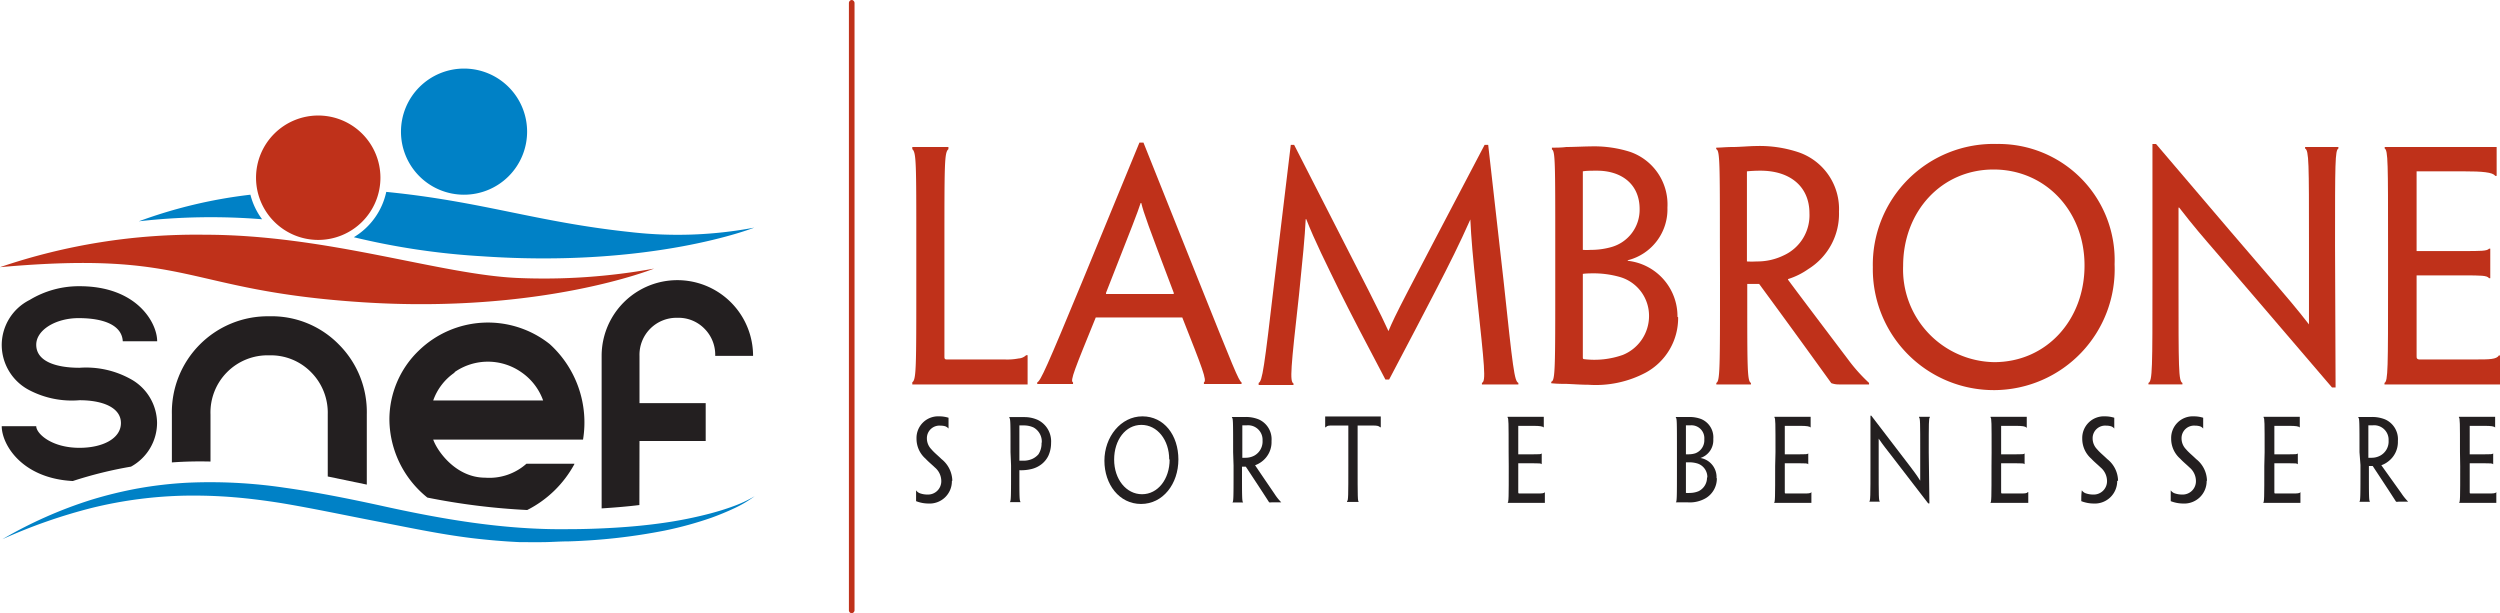 <?xml version="1.0" encoding="UTF-8"?>
<svg xmlns="http://www.w3.org/2000/svg" viewBox="0 0 231.12 56.69">
  <defs>
    <style>.cls-1{fill:#231f20;}.cls-2{fill:#bf311a;}.cls-3{fill:#0081c6;}</style>
  </defs>
  <title>logo-snef</title>
  <g id="Livello_2" data-name="Livello 2">
    <g id="Livello_1-2" data-name="Livello 1">
      <path class="cls-1" d="M88,44.46a2.06,2.06,0,0,1-2.18,2.09,3.15,3.15,0,0,1-1.13-.22c0-.42,0-.6,0-1h0a.77.77,0,0,0,.32.26,2.06,2.06,0,0,0,.72.13,1.23,1.23,0,0,0,1.29-1.26,1.65,1.65,0,0,0-.6-1.25c-.3-.29-.57-.5-.86-.81a2.44,2.44,0,0,1-.83-1.84,2,2,0,0,1,2.09-2.07,2.9,2.9,0,0,1,.87.13c0,.33,0,.57,0,1h0a.75.75,0,0,0-.3-.21,1.56,1.56,0,0,0-.44-.06,1.16,1.16,0,0,0-1.26,1.18,1.43,1.43,0,0,0,.41,1c.26.31.56.54.94.91a2.63,2.63,0,0,1,1,2Z"></path>
      <path class="cls-1" d="M96.31,40.9a1.49,1.49,0,0,0-.76-1.38,2.12,2.12,0,0,0-.92-.19l-.39,0v3.26h.35a2,2,0,0,0,.83-.16A1.67,1.67,0,0,0,96,42a1.82,1.82,0,0,0,.29-1.05Zm-2.89.9c0-2.75,0-3.06-.11-3.18v-.06l.66,0c.25,0,.57,0,.77,0a3,3,0,0,1,1.22.27,2.2,2.2,0,0,1,1.21,2.12,2.84,2.84,0,0,1-.24,1.16,2.21,2.21,0,0,1-.61.78,2.42,2.42,0,0,1-.92.46,4,4,0,0,1-1.16.12v.27c0,2.22,0,2.56.12,2.68v0h-1v0c.11-.13.11-.46.11-3.4Z"></path>
      <path class="cls-1" d="M108.09,42.47c0-1.8-1.1-3.19-2.57-3.19S103,40.68,103,42.49s1.11,3.2,2.58,3.2,2.55-1.4,2.55-3.21Zm.85,0c0,2.27-1.43,4.12-3.45,4.12s-3.39-1.81-3.39-4,1.51-4.1,3.51-4.1,3.33,1.73,3.33,4Z"></path>
      <path class="cls-1" d="M116.72,40.74a1.34,1.34,0,0,0-1.46-1.42l-.41,0v3h.29a1.72,1.72,0,0,0,.82-.2,1.49,1.49,0,0,0,.76-1.4ZM114,41.8c0-2.75,0-3.15-.11-3.19v-.06l.5,0,.69,0a3.17,3.17,0,0,1,1.28.22,2,2,0,0,1,1.19,2,2.25,2.25,0,0,1-.91,1.91,2.29,2.29,0,0,1-.61.33v0c.1.15.23.35,1.8,2.65a4.68,4.68,0,0,0,.62.78v0h-.89a.66.66,0,0,1-.23,0c-.54-.84-1.18-1.82-2.16-3.3h-.35v.31c0,2.52,0,2.92.11,3v0h-1v0c.11-.06.11-.46.11-3.4Z"></path>
      <path class="cls-1" d="M124.65,39.34h-1.46c-.35,0-.51,0-.61.16h-.07v-1h5.14v1h-.06c-.11-.13-.31-.16-.63-.16h-1.45V43c0,2.94,0,3.36.11,3.4v0h-1.09v-.06c.12-.06.12-.45.12-3.39Z"></path>
      <path class="cls-1" d="M139.47,41.8c0-2.74,0-3.15-.1-3.21v-.06h3.35c0,.33,0,.65,0,1h0c-.07-.12-.4-.16-.94-.16h-1.42V42h1.39c.54,0,.72,0,.78-.08h0v1h0c-.06-.09-.24-.09-.76-.09h-1.41v2.67c0,.08,0,.1.07.12h1.72c.37,0,.61,0,.67-.13h0c0,.29,0,.64,0,1h-3.45v0c.11-.06.11-.46.11-3.4Z"></path>
      <path class="cls-1" d="M157.84,44.16a1.32,1.32,0,0,0-.88-1.3,2.55,2.55,0,0,0-.74-.12l-.36,0v2.76s0,.06,0,.07a2.36,2.36,0,0,0,.37,0,2.08,2.08,0,0,0,.8-.16,1.39,1.39,0,0,0,.78-1.29Zm-.28-3.56a1.19,1.19,0,0,0-1.27-1.28l-.43,0V42h.24a2.06,2.06,0,0,0,.62-.09,1.28,1.28,0,0,0,.84-1.27Zm1.16,3.6a2.12,2.12,0,0,1-1,1.84,2.94,2.94,0,0,1-1.71.4l-.64,0-.46,0v0c.12,0,.12-.43.12-3.36V41.8c0-2.75,0-3.12-.1-3.18v-.07l.42,0,.83,0a3,3,0,0,1,1.09.19,1.83,1.83,0,0,1,1.12,1.85,1.72,1.72,0,0,1-1.19,1.75v0a1.79,1.79,0,0,1,1.49,1.87Z"></path>
      <path class="cls-1" d="M164.14,41.8c0-2.74,0-3.15-.1-3.21v-.06h3.35c0,.33,0,.65,0,1h0c-.07-.12-.4-.16-.94-.16H165V42h1.38c.54,0,.72,0,.79-.08h0v1h0c-.07-.09-.25-.09-.77-.09H165v2.67c0,.08,0,.1.06.12h1.72c.38,0,.61,0,.68-.13h0c0,.29,0,.64,0,1H164v0c.11-.06.11-.46.11-3.4Z"></path>
      <path class="cls-1" d="M178.37,46.54h-.11l-3.45-4.48c-.41-.53-.69-.87-1.13-1.51h0c0,.38,0,.78,0,2.49,0,2.87,0,3.28.12,3.34v0h-1v0c.12-.06.12-.47.12-3.4V38.43H173l3.52,4.6c.37.49.66.86,1,1.41h0V41.75c0-2.69,0-3.1-.11-3.16v-.06h1v.06c-.1.06-.1.47-.1,3.21Z"></path>
      <path class="cls-1" d="M184.12,41.8c0-2.74,0-3.15-.1-3.21v-.06h3.35c0,.33,0,.65,0,1h-.05c-.06-.12-.39-.16-.93-.16H185V42h1.39c.54,0,.72,0,.78-.08h0v1h0c-.06-.09-.24-.09-.76-.09H185v2.67c0,.08,0,.1.07.12h1.72c.37,0,.61,0,.67-.13h.05c0,.29,0,.64,0,1H184v0c.11-.06.11-.46.11-3.4Z"></path>
      <path class="cls-1" d="M195.73,44.46a2.07,2.07,0,0,1-2.18,2.09,3.21,3.21,0,0,1-1.14-.22c0-.42,0-.6.05-1h0a.77.77,0,0,0,.32.26,2.08,2.08,0,0,0,.73.13,1.23,1.23,0,0,0,1.28-1.26,1.65,1.65,0,0,0-.6-1.25c-.3-.29-.57-.5-.86-.81a2.44,2.44,0,0,1-.83-1.84,2,2,0,0,1,2.09-2.07,2.9,2.9,0,0,1,.87.13c0,.33,0,.57,0,1h0a.63.63,0,0,0-.3-.21,1.56,1.56,0,0,0-.44-.06,1.16,1.16,0,0,0-1.26,1.18,1.43,1.43,0,0,0,.41,1c.26.31.56.54.94.91a2.6,2.6,0,0,1,1,2Z"></path>
      <path class="cls-1" d="M204,44.46a2.07,2.07,0,0,1-2.18,2.09,3.21,3.21,0,0,1-1.14-.22c0-.42,0-.6,0-1h0a.77.77,0,0,0,.32.26,2.08,2.08,0,0,0,.73.13,1.23,1.23,0,0,0,1.28-1.26,1.65,1.65,0,0,0-.6-1.25c-.3-.29-.57-.5-.86-.81a2.44,2.44,0,0,1-.83-1.84,2,2,0,0,1,2.09-2.07,2.9,2.9,0,0,1,.87.13c0,.33,0,.57,0,1h0a.63.63,0,0,0-.3-.21,1.56,1.56,0,0,0-.44-.06,1.16,1.16,0,0,0-1.26,1.18,1.43,1.43,0,0,0,.41,1c.26.31.56.54.94.91a2.6,2.6,0,0,1,1,2Z"></path>
      <path class="cls-1" d="M209.36,41.8c0-2.74,0-3.15-.1-3.21v-.06h3.35c0,.33,0,.65,0,1h0c-.06-.12-.4-.16-.94-.16h-1.41V42h1.39c.53,0,.71,0,.78-.08h0v1h0c-.07-.09-.25-.09-.76-.09h-1.41v2.67c0,.08,0,.1.06.12H212c.37,0,.6,0,.67-.13h0c0,.29,0,.64,0,1h-3.45v0c.11-.06.11-.46.11-3.4Z"></path>
      <path class="cls-1" d="M220.82,40.74a1.34,1.34,0,0,0-1.47-1.42l-.4,0v3h.29a1.65,1.65,0,0,0,.81-.2,1.48,1.48,0,0,0,.77-1.4Zm-2.69,1.06c0-2.75,0-3.15-.11-3.19v-.06l.5,0,.69,0a3.2,3.2,0,0,1,1.28.22,2,2,0,0,1,1.19,2,2.25,2.25,0,0,1-.92,1.91,2.15,2.15,0,0,1-.61.33v0L222,45.6a5.15,5.15,0,0,0,.63.78v0h-.89a.62.62,0,0,1-.23,0c-.54-.84-1.18-1.82-2.16-3.3H219v.31c0,2.52,0,2.92.11,3v0h-1v0c.11-.06.11-.46.11-3.4Z"></path>
      <path class="cls-1" d="M227.42,41.8c0-2.74,0-3.15-.1-3.21v-.06h3.35c0,.33,0,.65,0,1h0c-.06-.12-.4-.16-.94-.16h-1.41V42h1.39c.53,0,.71,0,.78-.08h0v1h0c-.07-.09-.25-.09-.76-.09h-1.41v2.67c0,.08,0,.1.06.12h1.73c.37,0,.6,0,.67-.13h0c0,.29,0,.64,0,1h-3.45v0c.11-.06.11-.46.11-3.4Z"></path>
      <path class="cls-1" d="M14.52,39.12A4.68,4.68,0,0,0,12,35,8.5,8.5,0,0,0,7.35,34c-2.13,0-4-.57-4-2.13,0-1.36,1.79-2.46,3.92-2.46,2.32,0,4,.65,4.08,2.14h3.18c0-1.74-1.91-5.09-7.17-5.09a8.78,8.78,0,0,0-4.62,1.27A4.67,4.67,0,0,0,.16,31.91a4.72,4.72,0,0,0,2.57,4.17A8.5,8.5,0,0,0,7.35,37c2.13,0,3.83.67,3.83,2.11s-1.7,2.29-3.83,2.29c-2.61,0-4-1.33-4-2H.16c0,1.67,1.83,4.82,6.57,5.07a38,38,0,0,1,5.38-1.33,4.63,4.63,0,0,0,2.41-4.07"></path>
      <path class="cls-1" d="M19.46,42.67V38.3a5.28,5.28,0,0,1,5.43-5.45,5.22,5.22,0,0,1,3.87,1.56A5.31,5.31,0,0,1,30.3,38.3v5.75l3.61.75V38.3a8.83,8.83,0,0,0-2.59-6.46,8.69,8.69,0,0,0-6.43-2.6,8.87,8.87,0,0,0-9,9.06v4.45c1.21-.09,2.41-.11,3.6-.08"></path>
      <path class="cls-1" d="M42,34.42a5.39,5.39,0,0,1,6.21,0,5.35,5.35,0,0,1,2,2.6H40.05a5.23,5.23,0,0,1,2-2.59M53.1,42.87H48.67a5.16,5.16,0,0,1-3.82,1.29c-2.69,0-4.42-2.44-4.8-3.52H53.9a9.78,9.78,0,0,0-3.08-8.83,9.18,9.18,0,0,0-12.09.59A8.83,8.83,0,0,0,36,38.83,9.34,9.34,0,0,0,39.51,46a62.42,62.42,0,0,0,9.23,1.15,10.19,10.19,0,0,0,4.36-4.24"></path>
      <path class="cls-1" d="M59.12,40.77h6.12v-3.5H59.12V32.9a3.42,3.42,0,0,1,3.51-3.52,3.35,3.35,0,0,1,2.49,1,3.41,3.41,0,0,1,1,2.52h3.5a7,7,0,1,0-14,0V47c1.27-.08,2.43-.18,3.49-.31Z"></path>
      <path class="cls-2" d="M84.71,22.65c0-7.6,0-8.55-.37-8.86v-.2h3.34v.2c-.37.31-.37,1.23-.37,8.86V33c0,.17.06.23.2.23h5.33a5.51,5.51,0,0,0,1.32-.09,1.09,1.09,0,0,0,.7-.3H95c0,.87,0,1.34,0,2.7H84.34v-.2c.37-.25.37-1.32.37-9.4Z"></path>
      <path class="cls-2" d="M108.51,27.18l0-.11c-2.41-6.36-2.77-7.35-3-8.3h-.06c-.31.95-.7,1.94-3.2,8.3l0,.11Zm-7.21,2.17c-1.93,4.75-2.41,5.88-2.1,6v.15H95.89v-.15c.31-.14.84-1.29,4.24-9.51l5.21-12.66h.37l5.07,12.69c3.28,8.19,3.73,9.32,4,9.48v.15h-3.48v-.15c.31-.16-.14-1.29-2-6Z"></path>
      <path class="cls-2" d="M119.33,13.39h.31c7.52,14.69,7.94,15.51,8.72,17.22h0c.7-1.66,1.18-2.53,8.89-17.22h.33L139,25.94c.87,8.16,1,9.29,1.37,9.46v.14H137V35.4c.39-.17.25-1.38-.48-8.22-.37-3.55-.51-5.15-.59-6.89h0c-1,2.25-1.9,4.05-3.25,6.66-1,1.92-2.38,4.59-4.26,8.14h-.34c-1.88-3.55-3.28-6.25-4.23-8.16-1.26-2.59-2.3-4.65-3.09-6.67h-.05c-.09,1.77-.26,3.46-.62,7-.76,6.81-.87,8-.51,8.19v.14h-3.22V35.4c.34-.17.51-1.3,1.46-9.46Z"></path>
      <path class="cls-2" d="M152.45,29.2a3.73,3.73,0,0,0-2.72-3.6,8.93,8.93,0,0,0-2.3-.33c-.26,0-.79,0-1.1.05V33c0,.14,0,.17.09.2a7.89,7.89,0,0,0,3.61-.39,3.88,3.88,0,0,0,2.42-3.58Zm-.87-9.87c0-2.36-1.74-3.55-3.93-3.55-.48,0-1,0-1.32.06V23.1a5.55,5.55,0,0,0,.73,0,6.94,6.94,0,0,0,1.91-.26,3.58,3.58,0,0,0,2.61-3.51Zm3.56,10a5.74,5.74,0,0,1-3,5.12,9.86,9.86,0,0,1-5.3,1.12c-.65,0-1.29-.05-2-.08-.33,0-.87,0-1.43-.06v-.14c.37-.08.37-1.21.37-9.34V22.65c0-7.63,0-8.67-.31-8.84v-.16c.34,0,.9,0,1.32-.06.7,0,1.79-.06,2.55-.06a10.94,10.94,0,0,1,3.36.51,5.14,5.14,0,0,1,3.45,5.15,4.85,4.85,0,0,1-3.67,4.87v.05a5.16,5.16,0,0,1,4.6,5.18Z"></path>
      <path class="cls-2" d="M167.28,19.72c0-2.5-1.82-3.94-4.52-3.94a12.57,12.57,0,0,0-1.26.06v8.33a7.44,7.44,0,0,0,.9,0,5.56,5.56,0,0,0,2.52-.57,4.07,4.07,0,0,0,2.36-3.88ZM159,22.65c0-7.63,0-8.75-.34-8.86v-.14c.42,0,.93-.06,1.54-.06s1.6-.09,2.14-.09a11.32,11.32,0,0,1,4,.6,5.54,5.54,0,0,1,3.67,5.48,6,6,0,0,1-2.83,5.29,6.72,6.72,0,0,1-1.88.93v.06c.31.42.73,1,5.55,7.37a15.45,15.45,0,0,0,1.94,2.17v.14H170a1.91,1.91,0,0,1-.7-.12c-1.68-2.33-3.65-5.06-6.67-9.17h-1.1v.85c0,7,0,8.13.34,8.3v.14h-3.2V35.4c.34-.17.34-1.3.34-9.46Z"></path>
      <path class="cls-2" d="M192.71,24.53c0-5-3.59-8.86-8.41-8.86s-8.36,3.88-8.36,8.92a8.57,8.57,0,0,0,8.41,8.89c4.85,0,8.36-3.91,8.36-8.92Zm2.78-.08a11.18,11.18,0,1,1-22.35.25,11.16,11.16,0,0,1,11.47-11.39,10.73,10.73,0,0,1,10.88,11.11Z"></path>
      <path class="cls-2" d="M215.92,35.82h-.33c-5.5-6.42-8.69-10.16-10.66-12.44-1.26-1.46-2.1-2.42-3.47-4.19h-.06c0,1.07,0,2.17,0,6.92,0,8,0,9.12.36,9.29v.14h-3.14V35.4c.37-.17.37-1.33.37-9.46V13.31h.33C205,20,208.27,23.8,210.23,26.08c1.15,1.35,2.05,2.39,3.23,3.91h0V22.51c0-7.46,0-8.61-.36-8.78v-.14h3.08v.14c-.31.17-.31,1.32-.31,8.92Z"></path>
      <path class="cls-2" d="M220.77,22.65c0-7.6,0-8.75-.31-8.92v-.14h10.35c0,.9,0,1.8,0,2.67h-.14c-.19-.34-1.23-.42-2.88-.42h-4.38v7.37h4.29c1.66,0,2.22,0,2.41-.22h.11v2.73h-.11c-.19-.26-.75-.26-2.35-.26h-4.35v7.43c0,.23,0,.28.2.34h5.33c1.14,0,1.87,0,2.07-.37h.14c0,.79,0,1.78,0,2.68H220.44V35.4c.33-.17.33-1.3.33-9.46Z"></path>
      <path class="cls-3" d="M69.69,21.05a38,38,0,0,1-11.45.4c-8.65-.92-13.66-2.83-22.53-3.71a6.48,6.48,0,0,1-3,4.19,66.79,66.79,0,0,0,11.83,1.76c15.81,1.09,25.17-2.64,25.17-2.64M23.15,18a44.67,44.67,0,0,0-10.32,2.46,58.81,58.81,0,0,1,11.4-.19A6.43,6.43,0,0,1,23.15,18"></path>
      <path class="cls-3" d="M42.88,18a5.83,5.83,0,1,0-5.81-5.83A5.82,5.82,0,0,0,42.88,18"></path>
      <path class="cls-2" d="M0,24.7a56.31,56.31,0,0,1,18.9-3c11.38,0,21.79,3.7,29,4a56.76,56.76,0,0,0,12.57-.87s-10.38,4.2-27,3.11S17.8,23.11,0,24.7"></path>
      <path class="cls-2" d="M29.4,22.18a5.75,5.75,0,1,0-5.73-5.75,5.75,5.75,0,0,0,5.73,5.75"></path>
      <path class="cls-3" d="M69.77,45.87A10.88,10.88,0,0,1,67.86,47c-.68.32-1.37.6-2.08.86a33.8,33.8,0,0,1-4.33,1.19,54.44,54.44,0,0,1-8.9,1c-.75,0-1.5.06-2.25.07s-1.5,0-2.25,0c-1.51-.07-3-.2-4.49-.38-3-.37-5.91-1-8.82-1.56S28.94,47,26,46.51c-1.45-.23-2.91-.42-4.36-.54s-2.93-.17-4.39-.15a39.44,39.44,0,0,0-8.7,1.12A49.7,49.7,0,0,0,.22,49.85a40.12,40.12,0,0,1,8.17-3.63,38.32,38.32,0,0,1,4.38-1.07,37.47,37.47,0,0,1,4.48-.52,46.67,46.67,0,0,1,9,.45c3,.42,5.89,1,8.8,1.63C40.84,48,46.63,49,52.52,48.92c1.47,0,2.94-.05,4.41-.14s2.94-.23,4.4-.44a38.14,38.14,0,0,0,4.33-.87c.71-.19,1.41-.4,2.11-.66a11.4,11.4,0,0,0,2-.94"></path>
      <path class="cls-2" d="M78.76,56.69a.27.27,0,0,1-.28-.28V.28A.28.28,0,0,1,78.76,0,.29.29,0,0,1,79,.28V56.41a.28.28,0,0,1-.28.28"></path>
    </g>
  </g>
</svg>

